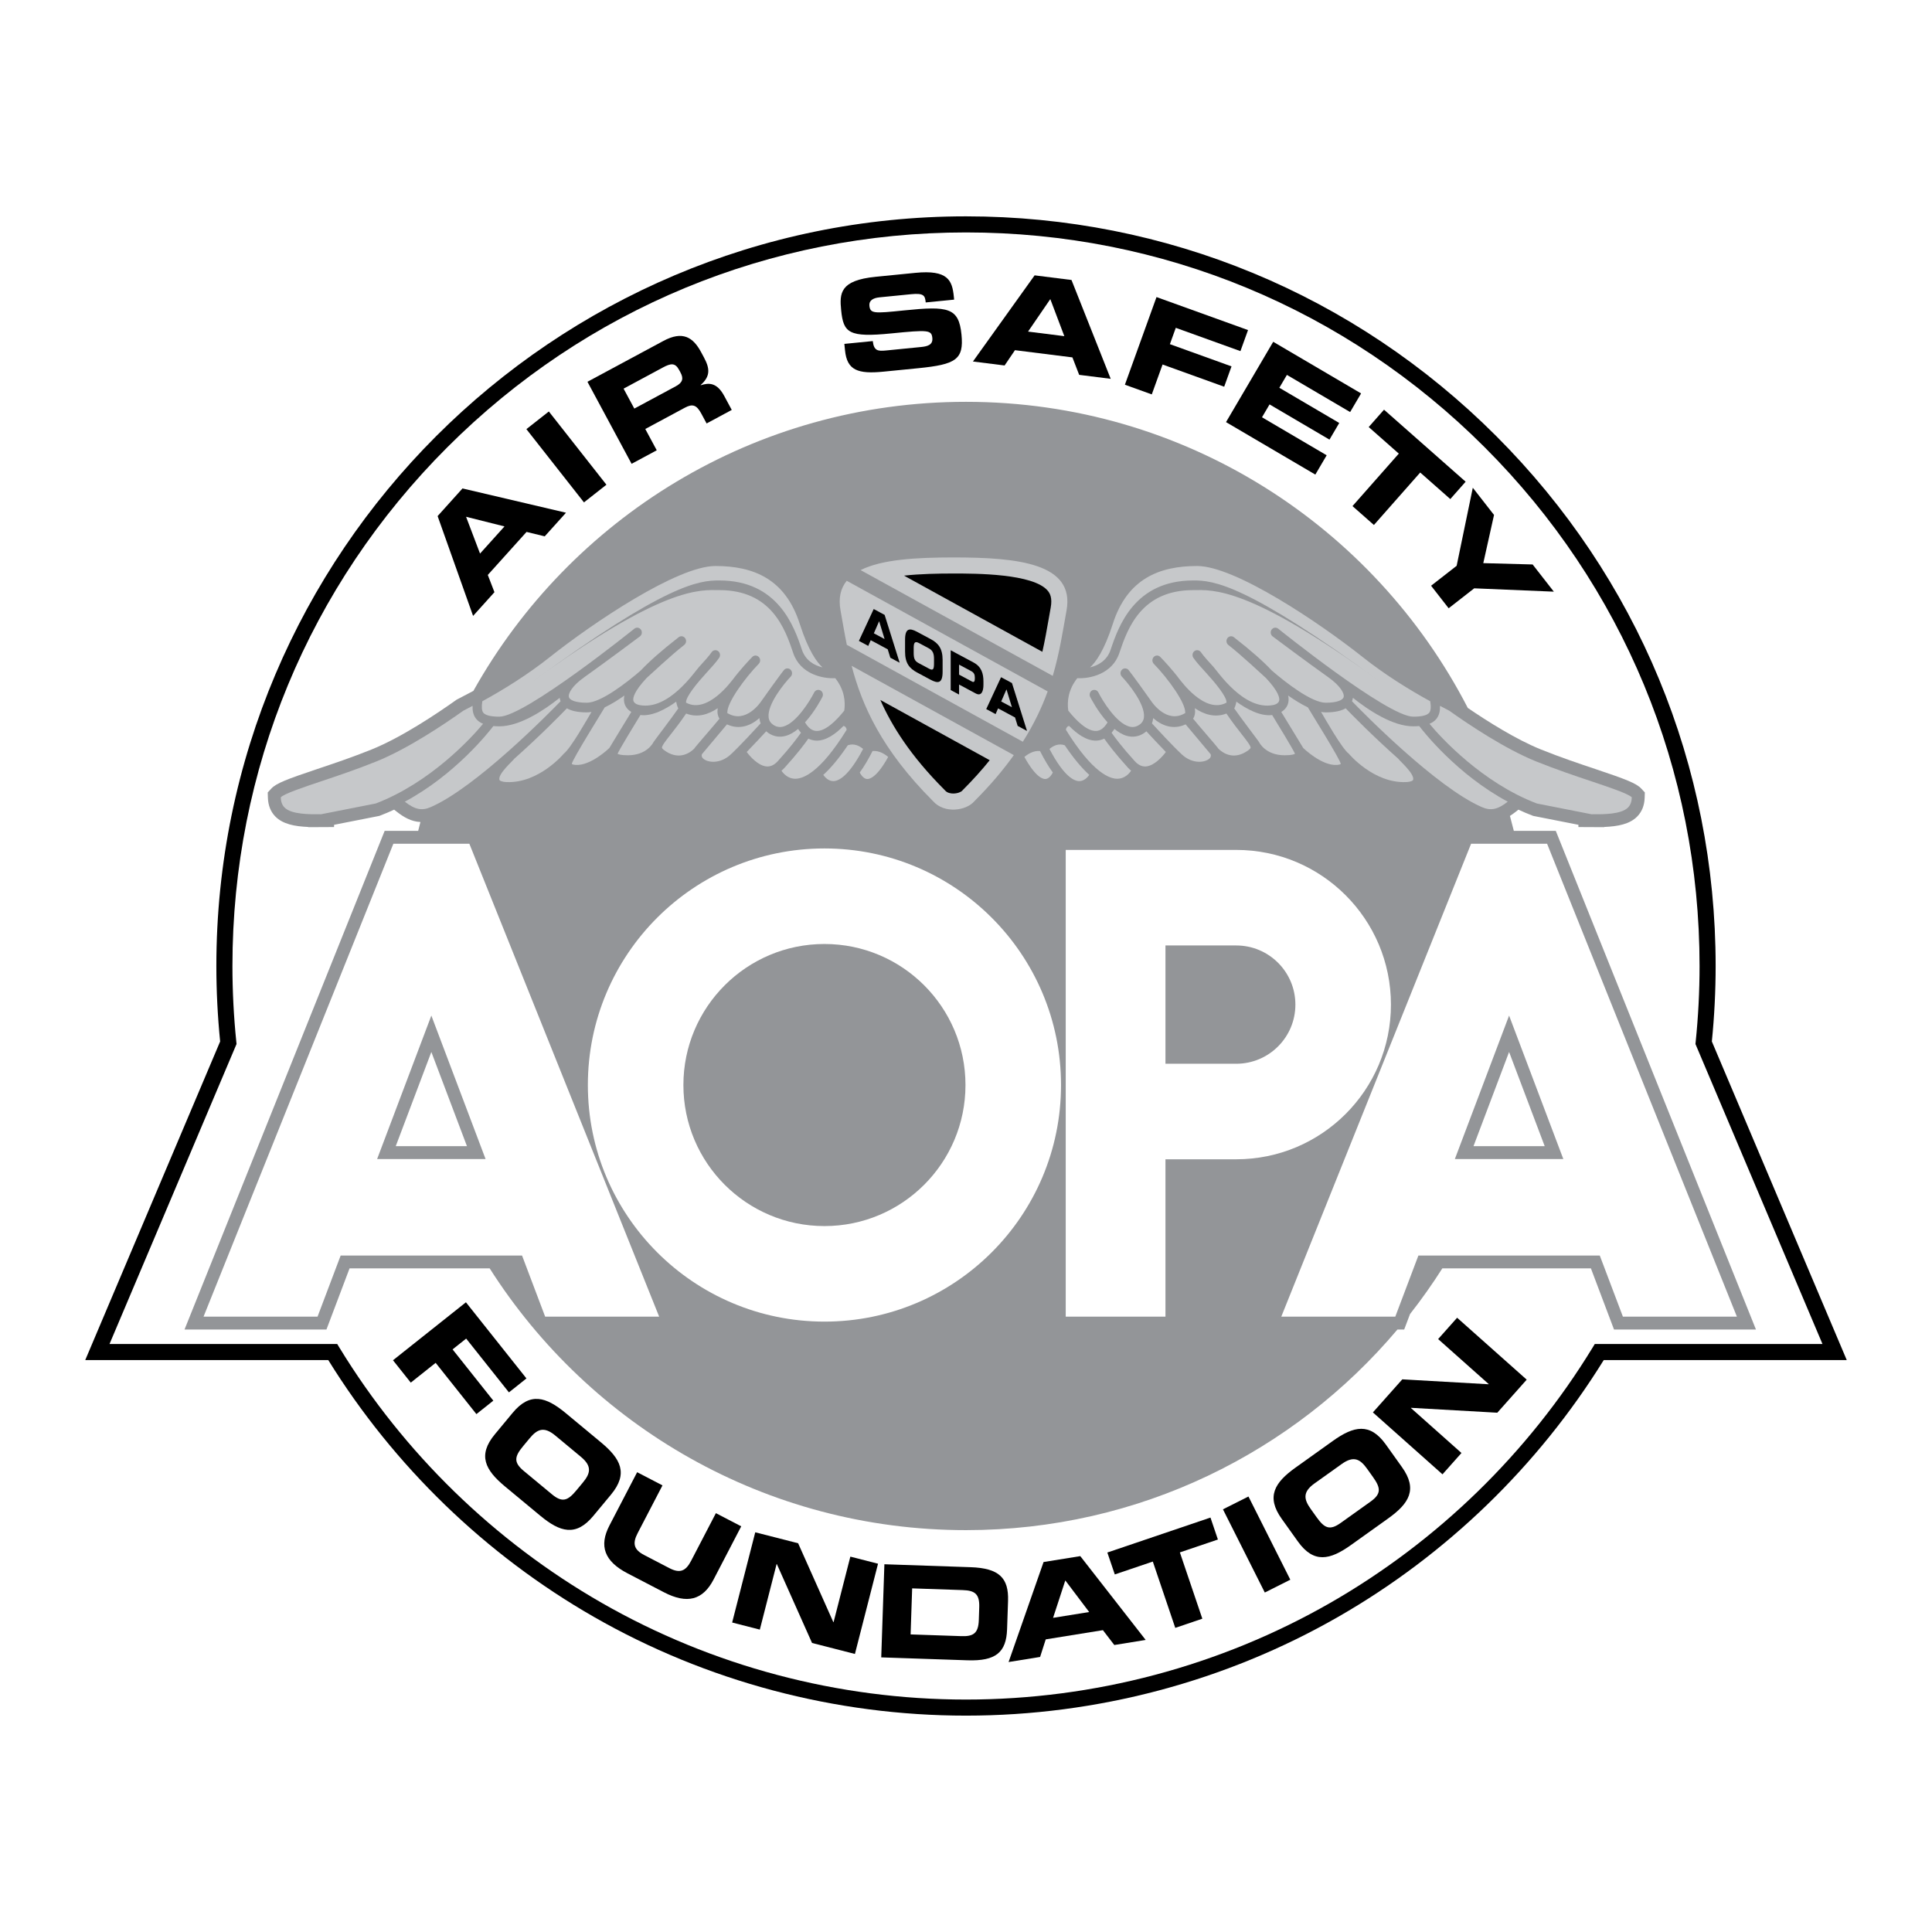 <?xml version="1.0" encoding="utf-8"?>
<!-- Generator: Adobe Illustrator 13.0.0, SVG Export Plug-In . SVG Version: 6.00 Build 14576)  -->
<!DOCTYPE svg PUBLIC "-//W3C//DTD SVG 1.0//EN" "http://www.w3.org/TR/2001/REC-SVG-20010904/DTD/svg10.dtd">
<svg version="1.0" id="Layer_1" xmlns="http://www.w3.org/2000/svg" xmlns:xlink="http://www.w3.org/1999/xlink" x="0px" y="0px"
	 width="192.756px" height="192.756px" viewBox="0 0 192.756 192.756" enable-background="new 0 0 192.756 192.756"
	 xml:space="preserve">
<g>
	<polygon fill-rule="evenodd" clip-rule="evenodd" fill="#FFFFFF" points="0,0 192.756,0 192.756,192.756 0,192.756 0,0 	"/>
	<path fill-rule="evenodd" clip-rule="evenodd" d="M184.252,135.697l-13.46-31.789c0.249-2.494,0.378-5.025,0.378-7.531
		c0-19.977-7.779-38.759-21.906-52.886c-14.126-14.126-32.908-21.906-52.886-21.906c-41.241,0-74.792,33.552-74.792,74.792
		c0,2.505,0.128,5.037,0.378,7.531l-13.46,31.789h24.249c6.548,10.572,15.691,19.422,26.476,25.607
		c11.254,6.453,24.101,9.865,37.149,9.865s25.896-3.412,37.149-9.865c10.785-6.186,19.928-15.035,26.477-25.607H184.252
		L184.252,135.697z"/>
	<path fill-rule="evenodd" clip-rule="evenodd" fill="#FFFFFF" d="M158.877,134.477c-6.423,10.514-15.465,19.311-26.147,25.436
		c-11.012,6.314-23.582,9.652-36.352,9.652c-12.769,0-25.34-3.338-36.352-9.652c-10.683-6.125-19.724-14.922-26.147-25.436
		l-0.234-0.385H10.926l12.674-29.932l-0.021-0.205c-0.258-2.508-0.389-5.057-0.389-7.578c0-19.548,7.613-37.927,21.437-51.751
		C58.451,30.803,76.83,23.19,96.378,23.19c19.549,0,37.928,7.613,51.751,21.437c13.823,13.824,21.437,32.203,21.437,51.751
		c0,2.521-0.131,5.07-0.389,7.578l-0.021,0.205l12.674,29.932h-22.719L158.877,134.477L158.877,134.477z"/>
	<path fill-rule="evenodd" clip-rule="evenodd" fill="#939598" d="M155.222,82.897h-4.187c-0.122-0.5-0.252-0.998-0.388-1.493
		c0.2-0.127,0.391-0.267,0.572-0.408l0.276-0.216c0.448,0.209,0.907,0.406,1.378,0.585l0.102,0.039l4.505,0.886l-0.001,0.225
		l2.575,0.013c0.001,0,0.002-0.009,0.003-0.022c1.352-0.055,2.55-0.278,3.301-1.055c0.462-0.477,0.707-1.104,0.731-1.862
		l0.016-0.528l-0.359-0.387c-0.482-0.519-1.507-0.919-4.551-1.939c-1.571-0.526-3.526-1.181-5.462-1.963
		c-2.482-1.003-5.331-2.803-7.29-4.141c-9.347-18.137-28.257-30.541-50.065-30.541c-21.119,0-39.519,11.633-49.148,28.84
		l-1.667,0.873c-0.005,0.003-0.076,0.053-0.076,0.053c-1.848,1.314-5.397,3.701-8.403,4.916c-1.936,0.782-3.892,1.438-5.462,1.963
		c-3.043,1.02-4.068,1.42-4.551,1.939l-0.359,0.387l0.016,0.528c0.024,0.758,0.27,1.385,0.731,1.862
		c0.75,0.775,1.945,0.999,3.291,1.055v0.022l2.575-0.013c0.004,0,0.006-0.091,0.008-0.224l4.51-0.888l0.102-0.039
		c0.471-0.179,0.93-0.376,1.378-0.585l0.276,0.216c0.65,0.508,1.412,0.977,2.347,1.017c-0.078,0.293-0.151,0.588-0.224,0.884h-3.344
		l-19.968,49.751h14.16l2.305-6.1h13.981c9.988,15.699,27.539,26.115,47.523,26.115c17.268,0,32.719-7.775,43.044-20.016h0.673
		l0.584-1.545c1.147-1.461,2.222-2.982,3.222-4.555h14.824l2.305,6.1h14.161L155.222,82.897L155.222,82.897z"/>
	<path fill-rule="evenodd" clip-rule="evenodd" fill="#C6C8CA" d="M127.832,71.031c0.466,0.748,2.175,3.581,2.192,3.599
		c0.021,0.02,1.829,1.781,3.351,1.688c0.284-0.018,0.373-0.08,0.389-0.093c0.081-0.265-3.268-5.594-3.277-5.65
		c-0.655-0.311-1.333-0.733-1.968-1.18c0.059,0.267,0.052,0.483,0.02,0.665C128.482,70.366,128.309,70.748,127.832,71.031
		L127.832,71.031z"/>
	<path fill-rule="evenodd" clip-rule="evenodd" fill="#C6C8CA" d="M132.272,71.074c-0.149,0-0.307-0.017-0.47-0.046
		c0.403,0.676,2.062,3.63,2.771,4.173v0c0.024,0.029,2.473,2.952,5.688,2.828c0.541-0.021,0.69-0.156,0.707-0.188
		c0.285-0.561-1.431-2.027-1.45-2.13c-2.557-2.267-4.668-4.427-5.262-5.043C133.85,70.906,133.225,71.074,132.272,71.074
		L132.272,71.074z"/>
	<path fill-rule="evenodd" clip-rule="evenodd" fill="#C6C8CA" d="M106.343,72.805c2.675,4.33,4.398,4.928,5.2,4.891
		c0.688-0.033,1.115-0.519,1.308-0.802c-0.106-0.09-0.212-0.187-0.313-0.299c-1.271-1.398-2.015-2.396-2.368-2.903
		c-0.246,0.121-0.507,0.191-0.785,0.2c-0.967,0.03-1.93-0.662-2.718-1.465C106.48,72.457,106.383,72.602,106.343,72.805
		L106.343,72.805z"/>
	<path fill-rule="evenodd" clip-rule="evenodd" fill="#C6C8CA" d="M119.035,71.702c0.387,0.495,2.441,2.834,2.525,2.994
		c0.342,0.341,1.384,1.169,2.775,0.299c0.396-0.248,0.435-0.366,0.438-0.387c0.031-0.184-0.425-0.764-0.866-1.325
		c-0.404-0.514-0.942-1.2-1.548-2.092c-1.161,0.45-2.261,0.07-3.15-0.534C119.275,71.064,119.214,71.424,119.035,71.702
		L119.035,71.702z"/>
	<path fill-rule="evenodd" clip-rule="evenodd" fill="#C6C8CA" d="M123.35,70.003c0,0.067-0.093,0.507-0.211,0.669
		c0.573,0.841,2.438,3.284,2.47,3.354l-0.001-0.003c0.025,0.054,0.646,1.331,2.56,1.331c0.741,0,0.972-0.107,1.031-0.146
		c-0.012-0.16-1.871-3.219-2.277-3.87C125.738,71.486,124.377,70.744,123.35,70.003L123.35,70.003z"/>
	<path fill-rule="evenodd" clip-rule="evenodd" fill="#C6C8CA" d="M104.304,77.723c0.397-0.022,0.668-0.513,0.736-0.651
		c-0.421-0.576-0.847-1.29-1.279-2.145c-0.66-0.054-1.225,0.31-1.556,0.594C103.322,77.547,104.044,77.736,104.304,77.723
		L104.304,77.723z"/>
	<path fill-rule="evenodd" clip-rule="evenodd" fill="#C6C8CA" d="M114.146,73.139c-0.535,0.355-1.117,0.448-1.731,0.276
		c-0.429-0.12-0.841-0.372-1.226-0.687c-0.091,0.139-0.187,0.263-0.286,0.378c0.326,0.468,1.052,1.448,2.305,2.826
		c0.356,0.393,0.726,0.568,1.128,0.536c0.82-0.065,1.647-0.982,1.982-1.443c-0.742-0.76-1.526-1.608-1.943-2.062
		C114.304,73.025,114.229,73.084,114.146,73.139L114.146,73.139z"/>
	<path fill-rule="evenodd" clip-rule="evenodd" fill="#C6C8CA" d="M115.052,71.644c-0.001,0.006,0,0.013-0.001,0.02
		c-0.019,0.18-0.062,0.349-0.121,0.51c0.521,0.569,2.057,2.235,2.973,3.089c1.118,1.042,2.416,0.803,2.798,0.382
		c0.048-0.052,0.157-0.18,0.085-0.399c-0.04-0.045-0.102-0.123-2.497-2.975C117.001,72.865,115.855,72.357,115.052,71.644
		L115.052,71.644z"/>
	<path fill-rule="evenodd" clip-rule="evenodd" fill="#C6C8CA" d="M107.691,77.934c0.453-0.005,0.794-0.355,0.988-0.622
		c-0.781-0.708-1.599-1.695-2.448-2.956c-0.637-0.229-1.188,0.08-1.525,0.366C106.165,77.515,107.198,77.94,107.691,77.934
		L107.691,77.934z"/>
	<path fill-rule="evenodd" clip-rule="evenodd" fill="#C6C8CA" d="M62.986,71.031c-0.467,0.748-2.175,3.581-2.193,3.599
		c-0.021,0.02-1.83,1.781-3.351,1.688c-0.284-0.018-0.373-0.08-0.389-0.093c-0.081-0.265,3.268-5.594,3.277-5.65
		c0.655-0.311,1.333-0.733,1.967-1.18c-0.059,0.267-0.051,0.483-0.019,0.665C62.334,70.366,62.508,70.748,62.986,71.031
		L62.986,71.031z"/>
	<path fill-rule="evenodd" clip-rule="evenodd" fill="#C6C8CA" d="M58.544,71.074c0.15,0,0.307-0.017,0.47-0.046
		c-0.403,0.676-2.061,3.63-2.771,4.173l0,0c-0.024,0.029-2.473,2.952-5.688,2.828c-0.542-0.021-0.691-0.156-0.707-0.188
		c-0.286-0.561,1.431-2.027,1.45-2.13c2.557-2.267,4.668-4.427,5.262-5.043C56.967,70.906,57.592,71.074,58.544,71.074
		L58.544,71.074z"/>
	<path fill-rule="evenodd" clip-rule="evenodd" fill="#C6C8CA" d="M84.475,72.805c-2.675,4.33-4.398,4.928-5.2,4.891
		c-0.688-0.033-1.115-0.519-1.308-0.802c0.107-0.09,0.212-0.187,0.314-0.299c1.271-1.398,2.015-2.396,2.368-2.903
		c0.246,0.121,0.506,0.191,0.785,0.2c0.967,0.03,1.93-0.662,2.718-1.465C84.337,72.457,84.434,72.602,84.475,72.805L84.475,72.805z"
		/>
	<path fill-rule="evenodd" clip-rule="evenodd" fill="#C6C8CA" d="M71.782,71.702c-0.386,0.495-2.441,2.834-2.525,2.994
		c-0.342,0.341-1.384,1.169-2.776,0.299c-0.396-0.248-0.434-0.366-0.438-0.387c-0.031-0.184,0.425-0.764,0.866-1.325
		c0.404-0.514,0.943-1.2,1.548-2.092c1.161,0.45,2.26,0.07,3.15-0.534C71.542,71.064,71.603,71.424,71.782,71.702L71.782,71.702z"/>
	<path fill-rule="evenodd" clip-rule="evenodd" fill="#C6C8CA" d="M67.468,70.003c0,0.067,0.092,0.507,0.21,0.669
		c-0.573,0.841-2.439,3.284-2.47,3.354l0.001-0.003c-0.025,0.054-0.646,1.331-2.56,1.331c-0.742,0-0.972-0.107-1.031-0.146
		c0.012-0.16,1.871-3.219,2.277-3.87C65.079,71.486,66.44,70.744,67.468,70.003L67.468,70.003z"/>
	<path fill-rule="evenodd" clip-rule="evenodd" fill="#C6C8CA" d="M86.514,77.723c-0.398-0.022-0.668-0.513-0.736-0.651
		c0.42-0.576,0.846-1.29,1.279-2.145c0.661-0.054,1.225,0.31,1.556,0.594C87.495,77.547,86.773,77.736,86.514,77.723L86.514,77.723z
		"/>
	<path fill-rule="evenodd" clip-rule="evenodd" fill="#C6C8CA" d="M76.67,73.139c0.535,0.355,1.118,0.448,1.732,0.276
		c0.429-0.12,0.841-0.372,1.225-0.687c0.091,0.139,0.187,0.263,0.286,0.378c-0.326,0.468-1.051,1.448-2.304,2.826
		c-0.356,0.393-0.726,0.568-1.128,0.536c-0.82-0.065-1.647-0.982-1.982-1.443c0.742-0.76,1.527-1.608,1.944-2.062
		C76.514,73.025,76.588,73.084,76.67,73.139L76.67,73.139z"/>
	<path fill-rule="evenodd" clip-rule="evenodd" fill="#C6C8CA" d="M75.766,71.644c0.001,0.006,0,0.013,0,0.02
		c0.019,0.18,0.062,0.349,0.122,0.51c-0.521,0.569-2.057,2.235-2.973,3.089c-1.118,1.042-2.416,0.803-2.798,0.382
		c-0.048-0.052-0.158-0.18-0.085-0.399c0.041-0.045,0.102-0.123,2.497-2.975C73.816,72.865,74.962,72.357,75.766,71.644
		L75.766,71.644z"/>
	<path fill-rule="evenodd" clip-rule="evenodd" fill="#C6C8CA" d="M83.125,77.934c-0.453-0.005-0.793-0.355-0.988-0.622
		c0.781-0.708,1.599-1.695,2.448-2.956c0.637-0.229,1.188,0.08,1.526,0.366C84.652,77.515,83.619,77.94,83.125,77.934L83.125,77.934
		z"/>
	<path fill-rule="evenodd" clip-rule="evenodd" fill="#C6C8CA" d="M105.033,67.434c0.687-2.321,1.004-4.481,1.375-6.523
		c0.856-4.71-4.854-5.296-11.274-5.296c-3.701,0-7.163,0.196-9.271,1.264L105.033,67.434L105.033,67.434z"/>
	<path fill-rule="evenodd" clip-rule="evenodd" fill="#C6C8CA" d="M84.967,66.429c1.033,3.956,3.001,8.379,8.121,13.499
		c1.124,1.284,3.33,0.963,4.133,0c1.595-1.595,2.879-3.122,3.927-4.589L84.967,66.429L84.967,66.429z"/>
	<path fill-rule="evenodd" clip-rule="evenodd" d="M104.538,58.942c0.21,0.252,0.47,0.701,0.291,1.681l-0.199,1.121
		c-0.187,1.07-0.379,2.164-0.633,3.287l-13.801-7.6c1.598-0.176,3.363-0.212,4.938-0.212C97.313,57.219,103.1,57.219,104.538,58.942
		L104.538,58.942z"/>
	<path fill-rule="evenodd" clip-rule="evenodd" d="M96.086,78.793L95.988,78.9c-0.077,0.09-0.421,0.267-0.871,0.27
		c-0.208,0.001-0.591-0.036-0.821-0.299l-0.073-0.078c-3.383-3.383-5.26-6.389-6.39-8.955l10.911,6.008
		C97.946,76.834,97.058,77.821,96.086,78.793L96.086,78.793z"/>
	<path fill-rule="evenodd" clip-rule="evenodd" fill="#C6C8CA" d="M84.487,64.335l17.56,9.669c1.114-1.758,1.9-3.427,2.479-5.021
		L84.479,57.944c-0.602,0.738-0.848,1.703-0.618,2.966C84.061,62.015,84.248,63.155,84.487,64.335L84.487,64.335z"/>
	<polygon fill-rule="evenodd" clip-rule="evenodd" points="43.661,51.49 46.143,48.732 56.47,51.154 54.348,53.511 52.534,53.07 
		48.668,57.363 49.331,59.083 47.2,61.449 43.661,51.49 	"/>
	<polygon fill-rule="evenodd" clip-rule="evenodd" fill="#FFFFFF" points="47.893,55.231 50.333,52.521 46.5,51.559 47.893,55.231 	
		"/>
	<polygon fill-rule="evenodd" clip-rule="evenodd" points="52.518,42.815 54.758,41.053 60.503,48.361 58.262,50.123 52.518,42.815 
			"/>
	<path fill-rule="evenodd" clip-rule="evenodd" d="M58.61,38.091l7.574-4.075c1.933-1.041,2.97-0.359,3.761,1.11l0.28,0.52
		c0.59,1.097,0.688,1.875-0.319,2.767l0.012,0.022c0.819-0.266,1.617-0.272,2.341,1.073l0.748,1.39l-2.509,1.351l-0.529-0.983
		c-0.462-0.859-0.863-1.008-1.643-0.588L64.38,42.8l1.144,2.125l-2.509,1.35L58.61,38.091L58.61,38.091z"/>
	<path fill-rule="evenodd" clip-rule="evenodd" fill="#FFFFFF" d="M63.286,40.765l4.148-2.232c0.678-0.365,0.781-0.77,0.464-1.358
		l-0.146-0.271c-0.389-0.724-0.824-0.665-1.615-0.239l-3.922,2.111L63.286,40.765L63.286,40.765z"/>
	<path fill-rule="evenodd" clip-rule="evenodd" d="M84.242,34.31l2.835-0.281c0.111,0.982,0.514,1.019,1.332,0.938l3.475-0.345
		c0.6-0.06,1.207-0.185,1.136-0.9c-0.08-0.805-0.417-0.823-4.07-0.46c-4.267,0.424-4.803-0.039-5.028-2.312
		c-0.167-1.673-0.141-2.979,3.436-3.334l3.959-0.393c3.27-0.325,3.687,0.756,3.848,2.378l0.029,0.293l-2.836,0.281
		c-0.067-0.677-0.172-0.95-1.475-0.821l-3.142,0.312c-0.639,0.063-1.051,0.324-1.002,0.822c0.08,0.805,0.427,0.796,3.466,0.481
		c4.406-0.451,5.454-0.284,5.722,2.411c0.247,2.491-0.555,2.983-4.323,3.357l-3.436,0.341c-2.58,0.256-3.663-0.126-3.862-2.132
		L84.242,34.31L84.242,34.31z"/>
	<polygon fill-rule="evenodd" clip-rule="evenodd" points="103.224,27.472 106.904,27.935 110.815,37.795 107.669,37.399 
		106.995,35.658 101.263,34.938 100.229,36.464 97.07,36.067 103.224,27.472 	"/>
	<polygon fill-rule="evenodd" clip-rule="evenodd" fill="#FFFFFF" points="102.569,33.083 106.188,33.538 104.789,29.842 
		102.569,33.083 	"/>
	<polygon fill-rule="evenodd" clip-rule="evenodd" points="115.385,29.639 124.516,32.931 123.758,35.032 117.309,32.707 
		116.721,34.337 122.868,36.554 122.137,38.583 115.989,36.367 114.914,39.35 112.232,38.383 115.385,29.639 	"/>
	<polygon fill-rule="evenodd" clip-rule="evenodd" points="127.029,34.101 135.796,39.252 134.703,41.111 128.395,37.404 
		127.64,38.688 133.617,42.2 132.642,43.861 126.664,40.348 125.91,41.632 132.362,45.424 131.231,47.35 122.32,42.114 
		127.029,34.101 	"/>
	<polygon fill-rule="evenodd" clip-rule="evenodd" points="138.084,40.875 146.227,48.06 144.697,49.792 141.695,47.143 
		137.075,52.378 134.938,50.493 139.559,45.257 136.556,42.607 138.084,40.875 	"/>
	<polygon fill-rule="evenodd" clip-rule="evenodd" points="145.33,56.45 146.942,48.664 149.059,51.376 147.988,56.184 
		152.911,56.317 155.027,59.03 147.083,58.697 144.532,60.687 142.779,58.439 145.33,56.45 	"/>
	<path fill-rule="evenodd" clip-rule="evenodd" fill="#FFFFFF" d="M58.651,108.254c0-13.036,10.568-23.604,23.604-23.604
		c13.036,0,23.604,10.568,23.604,23.604c0,13.035-10.568,23.604-23.604,23.604C69.219,131.857,58.651,121.289,58.651,108.254
		L58.651,108.254z"/>
	<path fill-rule="evenodd" clip-rule="evenodd" fill="#939598" d="M82.255,122.326c7.771,0,14.071-6.301,14.071-14.072
		s-6.3-14.072-14.071-14.072s-14.072,6.3-14.072,14.072S74.484,122.326,82.255,122.326L82.255,122.326z"/>
	<path fill-rule="evenodd" clip-rule="evenodd" fill="#FFFFFF" d="M123.34,84.796h-17.012v46.567h9.95v-15.701h7.062
		c8.523,0,15.434-6.91,15.434-15.434C138.773,91.706,131.863,84.796,123.34,84.796L123.34,84.796z"/>
	<path fill-rule="evenodd" clip-rule="evenodd" fill="#939598" d="M123.34,106.131h-7.062V94.329h7.062
		c3.259,0,5.901,2.642,5.901,5.9C129.241,103.488,126.599,106.131,123.34,106.131L123.34,106.131z"/>
	<path fill-rule="evenodd" clip-rule="evenodd" fill="#C6C8CA" d="M162.436,80.559c0.238-0.246,0.357-0.579,0.37-1.009
		c-0.336-0.361-2.286-1.015-4.018-1.595c-1.588-0.532-3.564-1.194-5.536-1.991c-3.103-1.254-6.688-3.654-8.666-5.06
		c-0.295-0.153-0.602-0.313-0.919-0.481c0.019,0.447-0.051,0.92-0.363,1.305c-0.169,0.208-0.396,0.367-0.684,0.485
		c1.145,1.388,5.259,5.875,10.711,7.952l5.449,1.073c0.048,0-0.048,0,0,0C159.922,81.248,161.754,81.264,162.436,80.559
		L162.436,80.559z"/>
	<path fill-rule="evenodd" clip-rule="evenodd" fill="#C6C8CA" d="M150.429,79.984c-5.05-2.705-8.406-6.986-8.832-7.546
		c-0.187,0.016-0.383,0.027-0.599,0.027c-2.029,0-4.418-1.572-6.017-2.841c-0.009,0.073-0.071,0.3-0.089,0.343
		c1.074,1.11,8.406,8.583,12.955,10.559C148.726,80.908,149.408,80.782,150.429,79.984L150.429,79.984z"/>
	<path fill-rule="evenodd" clip-rule="evenodd" fill="#C6C8CA" d="M142.695,69.964C142.689,69.912,142.695,69.964,142.695,69.964
		c-2.116-1.155-4.554-2.674-6.727-4.4c-4.312-3.423-12.729-9.094-16.527-9.094s-6.979,1.284-8.417,5.777
		c-0.858,2.684-1.717,3.84-2.269,4.337c0.783-0.181,1.688-0.667,2.05-1.751c0.803-2.405,2.42-6.92,8.235-6.92
		c2.047-0.017,5.32,0.349,18.673,10.111c-13.11-9.585-16.732-9.164-18.669-9.148c-5.159,0-6.538,3.791-7.366,6.273
		c-0.705,2.114-2.951,2.58-4.197,2.513c-0.912,1.153-1.026,2.329-0.899,3.234c0.789,0.996,1.868,2.061,2.774,2.032
		c0.434-0.014,0.809-0.296,1.145-0.858c-1.003-1.101-1.69-2.451-1.733-2.539c-0.118-0.236-0.031-0.526,0.195-0.649
		s0.505-0.032,0.623,0.204c0.413,0.823,1.769,3.037,3.069,3.399c0.358,0.1,0.684,0.048,0.995-0.159
		c0.294-0.195,0.447-0.439,0.482-0.768c0.137-1.292-1.544-3.361-2.203-4.049l0,0c-0.181-0.188-0.181-0.493,0-0.681
		s0.473-0.188,0.653,0c0.192,0.201,2.268,3.094,2.325,3.191c0,0,1.501,2.253,3.338,1.123c0.083-0.051-0.013,0.103,0,0
		c0.11-0.947-1.737-3.488-3.132-4.914l0,0c-0.182-0.187-0.185-0.491-0.006-0.681c0.179-0.189,0.472-0.193,0.653-0.006
		c0.299,0.305,1.172,1.223,1.969,2.286c0.055,0.035,2.464,3.455,4.636,2.278c0.104-0.057-0.004,0.021,0,0
		c0.086-0.54-1.175-2.04-1.962-2.9c-0.53-0.579-1.031-1.126-1.339-1.575c-0.148-0.216-0.1-0.518,0.107-0.672
		c0.208-0.155,0.496-0.104,0.645,0.112c0.27,0.393,0.748,0.916,1.255,1.47c0.452,0.494,3.04,4.373,5.944,3.803
		c0.379-0.075,0.577-0.262,0.613-0.46c0.047-0.261-0.069-0.896-1.323-2.239c-0.306-0.268-2.434-2.272-3.754-3.298
		c-0.204-0.159-0.246-0.461-0.094-0.674c0.152-0.213,0.441-0.257,0.646-0.099c1.753,1.362,2.958,2.446,3.78,3.319
		c1.396,1.215,3.987,3.219,5.387,3.219c1.193,0,1.704-0.287,1.783-0.555c0.106-0.359-0.327-1.135-1.529-1.989
		c-2.237-1.59-5.521-4.048-5.553-4.073c-0.207-0.155-0.255-0.456-0.105-0.672c0.148-0.216,0.438-0.265,0.645-0.11
		c0.033,0.025,10.919,8.79,13.485,8.79c0.848,0,1.386-0.133,1.601-0.397C142.756,70.912,142.783,70.514,142.695,69.964
		L142.695,69.964z"/>
	<path fill-rule="evenodd" clip-rule="evenodd" fill="#C6C8CA" d="M28.381,80.559c-0.238-0.246-0.357-0.579-0.37-1.009
		c0.336-0.361,2.287-1.015,4.018-1.595c1.588-0.532,3.564-1.194,5.536-1.991c3.102-1.254,6.688-3.654,8.666-5.06
		c0.294-0.153,0.602-0.313,0.919-0.481c-0.019,0.447,0.05,0.92,0.363,1.305c0.169,0.208,0.396,0.367,0.683,0.485
		c-1.144,1.388-5.258,5.875-10.711,7.952l-5.449,1.073c-0.047,0,0.048,0,0,0C30.895,81.248,29.063,81.264,28.381,80.559
		L28.381,80.559z"/>
	<path fill-rule="evenodd" clip-rule="evenodd" fill="#C6C8CA" d="M40.388,79.984c5.051-2.705,8.407-6.986,8.833-7.546
		c0.187,0.016,0.382,0.027,0.598,0.027c2.029,0,4.418-1.572,6.017-2.841c0.009,0.073,0.071,0.3,0.089,0.343
		c-1.074,1.11-8.406,8.583-12.956,10.559C42.092,80.908,41.409,80.782,40.388,79.984L40.388,79.984z"/>
	<path fill-rule="evenodd" clip-rule="evenodd" fill="#C6C8CA" d="M48.122,69.964C48.128,69.912,48.122,69.964,48.122,69.964
		c2.116-1.155,4.553-2.674,6.727-4.4c4.312-3.423,12.729-9.094,16.527-9.094s6.98,1.284,8.417,5.777
		c0.858,2.684,1.716,3.84,2.268,4.337c-0.783-0.181-1.688-0.667-2.05-1.751c-0.802-2.405-2.42-6.92-8.235-6.92
		c-2.047-0.017-5.321,0.349-18.673,10.111c13.11-9.585,16.732-9.164,18.669-9.148c5.158,0,6.538,3.791,7.366,6.273
		c0.705,2.114,2.952,2.58,4.197,2.513c0.912,1.153,1.026,2.329,0.899,3.234c-0.789,0.996-1.868,2.061-2.774,2.032
		c-0.433-0.014-0.809-0.296-1.144-0.858c1.003-1.101,1.69-2.451,1.733-2.539c0.118-0.236,0.03-0.526-0.196-0.649
		s-0.505-0.032-0.623,0.204c-0.413,0.823-1.769,3.037-3.069,3.399c-0.358,0.1-0.684,0.048-0.996-0.159
		c-0.294-0.195-0.447-0.439-0.482-0.768c-0.137-1.292,1.544-3.361,2.204-4.049h0c0.18-0.188,0.18-0.493,0-0.681
		c-0.181-0.188-0.473-0.188-0.653,0c-0.193,0.201-2.268,3.094-2.325,3.191c0,0-1.501,2.253-3.338,1.123
		c-0.083-0.051,0.012,0.103,0,0c-0.11-0.947,1.738-3.488,3.131-4.914l0,0c0.182-0.187,0.185-0.491,0.006-0.681
		c-0.179-0.189-0.471-0.193-0.653-0.006c-0.298,0.305-1.171,1.223-1.968,2.286c-0.055,0.035-2.464,3.455-4.636,2.278
		c-0.105-0.057,0.003,0.021,0,0c-0.086-0.54,1.174-2.04,1.962-2.9c0.53-0.579,1.031-1.126,1.338-1.575
		c0.148-0.216,0.1-0.518-0.107-0.672c-0.208-0.155-0.496-0.104-0.645,0.112c-0.27,0.393-0.748,0.916-1.255,1.47
		c-0.452,0.494-3.04,4.373-5.944,3.803c-0.378-0.075-0.577-0.262-0.612-0.46c-0.047-0.261,0.069-0.896,1.323-2.239
		c0.306-0.268,2.433-2.272,3.753-3.298c0.205-0.159,0.247-0.461,0.094-0.674c-0.152-0.213-0.442-0.257-0.646-0.099
		c-1.753,1.362-2.958,2.446-3.781,3.319c-1.395,1.215-3.987,3.219-5.387,3.219c-1.193,0-1.704-0.287-1.783-0.555
		c-0.106-0.359,0.328-1.135,1.53-1.989c2.237-1.59,5.52-4.048,5.553-4.073c0.207-0.155,0.254-0.456,0.105-0.672
		c-0.149-0.216-0.438-0.265-0.645-0.11c-0.033,0.025-10.919,8.79-13.486,8.79c-0.848,0-1.386-0.133-1.6-0.397
		C48.062,70.912,48.034,70.514,48.122,69.964L48.122,69.964z"/>
	<polygon fill-rule="evenodd" clip-rule="evenodd" fill="#FFFFFF" points="54.391,131.363 65.765,131.363 46.828,84.181 
		39.245,84.181 20.307,131.363 31.682,131.363 33.987,125.266 52.085,125.266 54.391,131.363 	"/>
	<polygon fill-rule="evenodd" clip-rule="evenodd" fill="#939598" points="37.626,115.637 43.036,101.324 48.446,115.637 
		37.626,115.637 	"/>
	<polygon fill-rule="evenodd" clip-rule="evenodd" fill="#FFFFFF" points="161.917,131.363 173.291,131.363 154.354,84.181 
		146.771,84.181 127.834,131.363 139.208,131.363 141.513,125.266 159.611,125.266 161.917,131.363 	"/>
	<polygon fill-rule="evenodd" clip-rule="evenodd" fill="#939598" points="145.152,115.637 150.562,101.324 155.973,115.637 
		145.152,115.637 	"/>
	<polygon fill-rule="evenodd" clip-rule="evenodd" points="46.486,129.93 52.524,137.527 50.776,138.918 46.51,133.551 
		45.154,134.629 49.219,139.744 47.531,141.086 43.465,135.971 40.983,137.945 39.209,135.713 46.486,129.93 	"/>
	<path fill-rule="evenodd" clip-rule="evenodd" d="M51.145,140.961c1.738-2.094,3.324-1.611,5.299,0.027l3.517,2.918
		c1.975,1.641,2.741,3.109,1.003,5.205l-1.771,2.133c-1.738,2.096-3.324,1.613-5.299-0.027l-3.517-2.918
		c-1.976-1.641-2.741-3.109-1.003-5.203L51.145,140.961L51.145,140.961z"/>
	<path fill-rule="evenodd" clip-rule="evenodd" fill="#FFFFFF" d="M52.191,144.283c-0.861,1.037-0.971,1.611,0.066,2.473
		l2.806,2.328c1.037,0.861,1.583,0.646,2.443-0.391l0.639-0.77c0.738-0.891,0.972-1.613-0.184-2.572l-2.568-2.133
		c-1.156-0.959-1.824-0.596-2.562,0.293L52.191,144.283L52.191,144.283z"/>
	<path fill-rule="evenodd" clip-rule="evenodd" d="M63.568,146.883l2.528,1.314l-2.475,4.76c-0.545,1.047-0.382,1.652,0.654,2.191
		l2.505,1.303c1.037,0.539,1.625,0.324,2.17-0.723l2.475-4.76l2.528,1.314l-2.759,5.307c-1.066,2.049-2.634,2.479-4.957,1.27
		l-3.621-1.883c-2.323-1.207-2.873-2.738-1.807-4.787L63.568,146.883L63.568,146.883z"/>
	<polygon fill-rule="evenodd" clip-rule="evenodd" points="75.352,152.877 79.63,153.971 83.141,161.84 83.166,161.846 
		84.84,155.305 87.601,156.012 85.296,165.016 81.018,163.92 77.507,156.051 77.482,156.045 75.808,162.586 73.047,161.879 
		75.352,152.877 	"/>
	<path fill-rule="evenodd" clip-rule="evenodd" d="M88.236,156.066l8.597,0.293c2.849,0.096,3.818,1.066,3.74,3.363l-0.096,2.824
		c-0.078,2.297-1.111,3.199-3.959,3.102l-8.597-0.291L88.236,156.066L88.236,156.066z"/>
	<path fill-rule="evenodd" clip-rule="evenodd" fill="#FFFFFF" d="M90.851,163.066l5.056,0.172c1.219,0.043,1.706-0.289,1.75-1.609
		l0.042-1.258c0.045-1.322-0.418-1.686-1.637-1.727l-5.056-0.172L90.851,163.066L90.851,163.066z"/>
	<polygon fill-rule="evenodd" clip-rule="evenodd" points="104.117,155.844 107.78,155.254 114.304,163.617 111.174,164.123 
		110.037,162.641 104.333,163.561 103.771,165.314 100.627,165.822 104.117,155.844 	"/>
	<polygon fill-rule="evenodd" clip-rule="evenodd" fill="#FFFFFF" points="105.066,161.412 108.667,160.832 106.286,157.68 
		105.066,161.412 	"/>
	<polygon fill-rule="evenodd" clip-rule="evenodd" points="110.48,154.895 120.769,151.408 121.51,153.598 117.716,154.883 
		119.957,161.498 117.257,162.414 115.017,155.797 111.223,157.082 110.48,154.895 	"/>
	<polygon fill-rule="evenodd" clip-rule="evenodd" points="122.014,150.586 124.559,149.307 128.735,157.607 126.19,158.887 
		122.014,150.586 	"/>
	<path fill-rule="evenodd" clip-rule="evenodd" d="M127.879,151.539c-1.582-2.215-0.712-3.625,1.377-5.117l3.719-2.658
		c2.09-1.492,3.706-1.857,5.289,0.355l1.611,2.258c1.583,2.215,0.713,3.625-1.376,5.117l-3.72,2.658
		c-2.089,1.492-3.705,1.857-5.288-0.357L127.879,151.539L127.879,151.539z"/>
	<path fill-rule="evenodd" clip-rule="evenodd" fill="#FFFFFF" d="M131.358,151.373c0.783,1.098,1.312,1.352,2.408,0.566
		l2.968-2.119c1.097-0.783,1.027-1.365,0.244-2.463l-0.582-0.814c-0.672-0.939-1.312-1.352-2.534-0.477l-2.717,1.939
		c-1.222,0.873-1.041,1.611-0.369,2.553L131.358,151.373L131.358,151.373z"/>
	<polygon fill-rule="evenodd" clip-rule="evenodd" points="136.974,140.916 139.908,137.617 148.511,138.107 148.527,138.088 
		143.483,133.6 145.377,131.471 152.32,137.648 149.386,140.947 140.783,140.459 140.767,140.477 145.811,144.965 143.917,147.094 
		136.974,140.916 	"/>
	<polygon fill-rule="evenodd" clip-rule="evenodd" points="87.17,60.764 88.259,61.347 89.759,66.12 88.828,65.622 88.568,64.781 
		86.872,63.873 86.627,64.444 85.692,63.943 87.17,60.764 	"/>
	<polygon fill-rule="evenodd" clip-rule="evenodd" fill="#C6C8CA" points="87.185,63.185 88.255,63.758 87.712,61.976 
		87.185,63.185 	"/>
	<path fill-rule="evenodd" clip-rule="evenodd" d="M90.298,63.832c0-1.163,0.448-1.197,1.202-0.793l1.342,0.718
		c0.753,0.403,1.202,0.918,1.202,2.081v1.185c0,1.162-0.449,1.196-1.202,0.793L91.5,67.097c-0.754-0.404-1.202-0.918-1.202-2.081
		V63.832L90.298,63.832z"/>
	<path fill-rule="evenodd" clip-rule="evenodd" fill="#C6C8CA" d="M91.158,65.098c0,0.576,0.083,0.839,0.479,1.051l1.07,0.573
		c0.396,0.212,0.479,0.037,0.479-0.539v-0.428c0-0.494-0.083-0.839-0.524-1.076l-0.98-0.525c-0.44-0.235-0.523,0.021-0.523,0.515
		V65.098L91.158,65.098z"/>
	<path fill-rule="evenodd" clip-rule="evenodd" d="M94.851,64.876l2.28,1.221c0.795,0.426,0.987,1.11,0.987,1.889v0.34
		c0,0.592-0.177,1.178-0.769,0.861l-1.662-0.89v0.998l-0.836-0.448V64.876L94.851,64.876z"/>
	<path fill-rule="evenodd" clip-rule="evenodd" fill="#C6C8CA" d="M95.688,67.309l1.3,0.696c0.196,0.105,0.271-0.041,0.271-0.277
		v-0.154c0-0.268-0.09-0.47-0.343-0.605l-1.229-0.658V67.309L95.688,67.309z"/>
	<polygon fill-rule="evenodd" clip-rule="evenodd" points="99.875,67.565 100.964,68.148 102.464,72.922 101.533,72.424 
		101.272,71.583 99.577,70.675 99.332,71.246 98.397,70.745 99.875,67.565 	"/>
	<polygon fill-rule="evenodd" clip-rule="evenodd" fill="#C6C8CA" points="99.89,69.986 100.96,70.56 100.417,68.777 99.89,69.986 	
		"/>
	<polygon fill-rule="evenodd" clip-rule="evenodd" fill="#FFFFFF" points="46.588,114.352 39.484,114.352 43.036,104.955 
		46.588,114.352 	"/>
	<polygon fill-rule="evenodd" clip-rule="evenodd" fill="#FFFFFF" points="150.562,104.955 154.114,114.352 147.011,114.352 
		150.562,104.955 	"/>
</g>
</svg>
